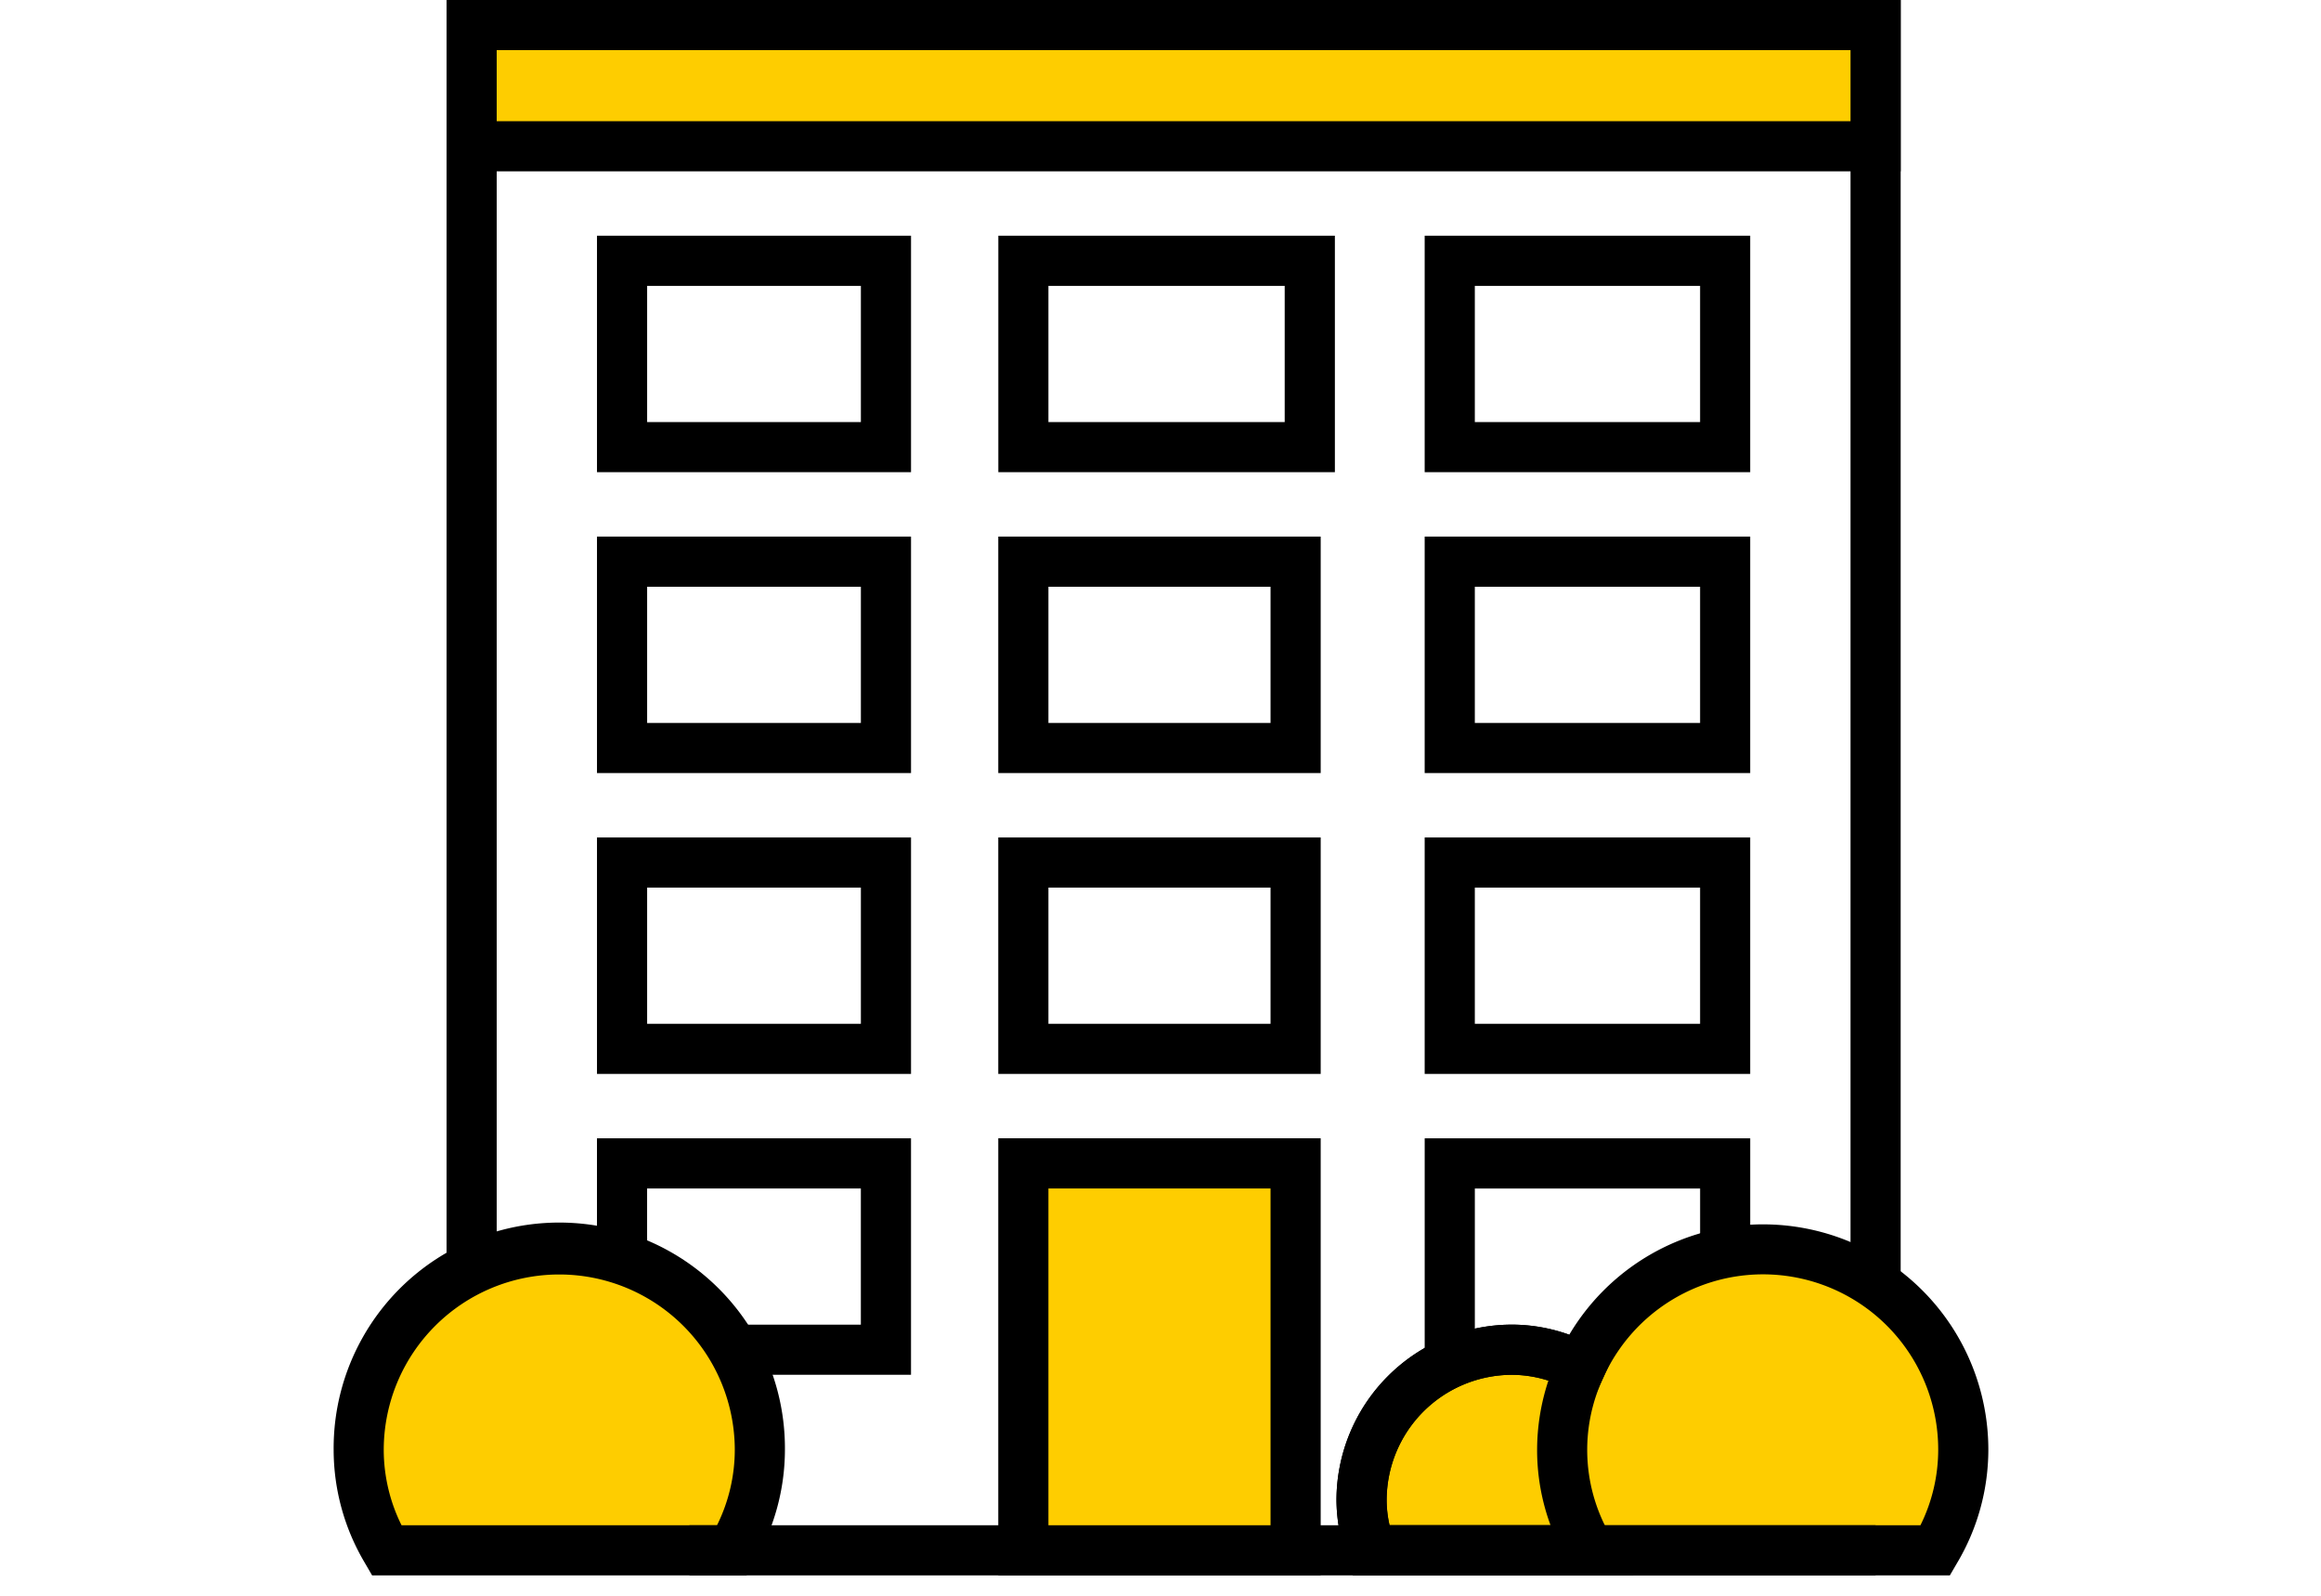 <svg xmlns="http://www.w3.org/2000/svg" xmlns:xlink="http://www.w3.org/1999/xlink" width="160" height="110" viewBox="0 0 160 110">
  <defs>
    <clipPath id="clip-path">
      <rect id="長方形_147" data-name="長方形 147" width="114.066" height="108.595" fill="none"/>
    </clipPath>
  </defs>
  <g id="icon_apartment" transform="translate(16233 22584)">
    <rect id="長方形_1524" data-name="長方形 1524" width="160" height="110" transform="translate(-16233 -22584)" fill="none"/>
    <g id="グループ_91" data-name="グループ 91" transform="translate(-16210 -22584)">
      <g id="グループ_90" data-name="グループ 90" transform="translate(0 0)" clip-path="url(#clip-path)">
        <path id="パス_97" data-name="パス 97" d="M26.234,45.656a13.681,13.681,0,0,0,1.918-6.913A13.827,13.827,0,1,0,2.415,45.656Z" transform="translate(1.228 61.21)" fill="#fecd00"/>
        <path id="パス_98" data-name="パス 98" d="M28.458,48.613H2.651l-.5-.861A15.279,15.279,0,0,1,0,39.972a15.555,15.555,0,1,1,31.109,0,15.279,15.279,0,0,1-2.153,7.781ZM4.68,45.156H26.429a11.712,11.712,0,0,0,1.224-5.185,12.1,12.1,0,0,0-24.2,0A11.712,11.712,0,0,0,4.68,45.156" transform="translate(0 59.982)"/>
        <path id="パス_99" data-name="パス 99" d="M48.152,24.917A13.8,13.8,0,0,0,35.6,33.023,10.244,10.244,0,0,0,30.87,31.83,10.371,10.371,0,0,0,20.5,42.2a10.237,10.237,0,0,0,.636,3.457H60.06a13.681,13.681,0,0,0,1.918-6.913A13.827,13.827,0,0,0,48.152,24.917" transform="translate(50.359 61.21)" fill="#fecd00"/>
        <path id="パス_100" data-name="パス 100" d="M62.284,48.613H21.141l-.4-1.151A11.922,11.922,0,0,1,20,43.428a12.113,12.113,0,0,1,12.1-12.1,11.614,11.614,0,0,1,3.947.695,15.532,15.532,0,0,1,28.89,7.947,15.309,15.309,0,0,1-2.15,7.781ZM23.657,45.156h36.6a11.712,11.712,0,0,0,1.224-5.185A12.076,12.076,0,0,0,38.4,34.966l-.757,1.652-1.611-.833a8.555,8.555,0,0,0-3.937-1,8.651,8.651,0,0,0-8.641,8.641,7.764,7.764,0,0,0,.2,1.728" transform="translate(49.131 59.982)"/>
        <path id="パス_101" data-name="パス 101" d="M40.477,43.7H21.141l-.4-1.151A11.922,11.922,0,0,1,20,38.515a12.113,12.113,0,0,1,12.1-12.1A11.985,11.985,0,0,1,37.622,27.8l1.462.757-.684,1.5A11.726,11.726,0,0,0,38.966,41.1Zm-16.82-3.457h11.1a14.938,14.938,0,0,1-.926-5.185,15.2,15.2,0,0,1,.778-4.784,8.134,8.134,0,0,0-2.506-.4,8.651,8.651,0,0,0-8.641,8.641,7.764,7.764,0,0,0,.2,1.728" transform="translate(49.131 64.895)"/>
        <rect id="長方形_144" data-name="長方形 144" width="81.772" height="3.457" transform="translate(24.524 105.138)"/>
        <path id="パス_102" data-name="パス 102" d="M102.492,88.53H99.036V3.457H5.709V88.063H2.252V0h100.24Z" transform="translate(5.532 0.001)"/>
        <rect id="長方形_145" data-name="長方形 145" width="18.769" height="26.674" transform="translate(47.545 80.196)" fill="#fecd00"/>
        <path id="パス_103" data-name="パス 103" d="M35.481,52.828H13.255V22.7H35.481ZM16.712,49.372H32.024V26.158H16.712Z" transform="translate(32.562 55.766)"/>
        <path id="パス_104" data-name="パス 104" d="M35.481,33H13.255V16.7H35.481ZM16.712,29.546H32.024V20.158H16.712Z" transform="translate(32.562 41.027)"/>
        <path id="パス_105" data-name="パス 105" d="M26.9,33H5.252V16.7H26.9ZM8.709,29.546H23.444V20.158H8.709Z" transform="translate(12.902 41.027)"/>
        <path id="パス_106" data-name="パス 106" d="M26.9,39H13.675V35.546h9.768V26.158H8.708V32.3H5.252V22.7H26.9Z" transform="translate(12.901 55.766)"/>
        <path id="パス_107" data-name="パス 107" d="M44.2,33H21.759V16.7H44.2ZM25.216,29.546h15.53V20.158H25.216Z" transform="translate(53.452 41.027)"/>
        <path id="パス_108" data-name="パス 108" d="M25.216,39.231H21.759V22.7H44.2v7.66H40.746v-4.2H25.216Z" transform="translate(53.453 55.767)"/>
        <path id="パス_109" data-name="パス 109" d="M35.481,27H13.255V10.7H35.481ZM16.712,23.546H32.024V14.158H16.712Z" transform="translate(32.562 26.288)"/>
        <path id="パス_110" data-name="パス 110" d="M26.9,27H5.252V10.7H26.9ZM8.709,23.546H23.444V14.158H8.709Z" transform="translate(12.902 26.288)"/>
        <path id="パス_111" data-name="パス 111" d="M44.2,27H21.759V10.7H44.2ZM25.216,23.546h15.53V14.158H25.216Z" transform="translate(53.452 26.288)"/>
        <path id="パス_112" data-name="パス 112" d="M36.459,21h-23.2V4.7h23.2ZM16.712,17.546H33V8.158H16.712Z" transform="translate(32.562 11.548)"/>
        <path id="パス_113" data-name="パス 113" d="M26.9,21H5.252V4.7H26.9ZM8.709,17.546H23.444V8.158H8.709Z" transform="translate(12.902 11.548)"/>
        <path id="パス_114" data-name="パス 114" d="M44.2,21H21.759V4.7H44.2ZM25.216,17.546h15.53V8.158H25.216Z" transform="translate(53.452 11.548)"/>
        <rect id="長方形_146" data-name="長方形 146" width="96.784" height="8.355" transform="translate(9.512 1.728)" fill="#fecd00"/>
        <path id="パス_115" data-name="パス 115" d="M102.492,11.811H2.252V0h100.24ZM5.709,8.355H99.036v-4.9H5.709Z" transform="translate(5.532 0)"/>
      </g>
    </g>
  </g>
</svg>
